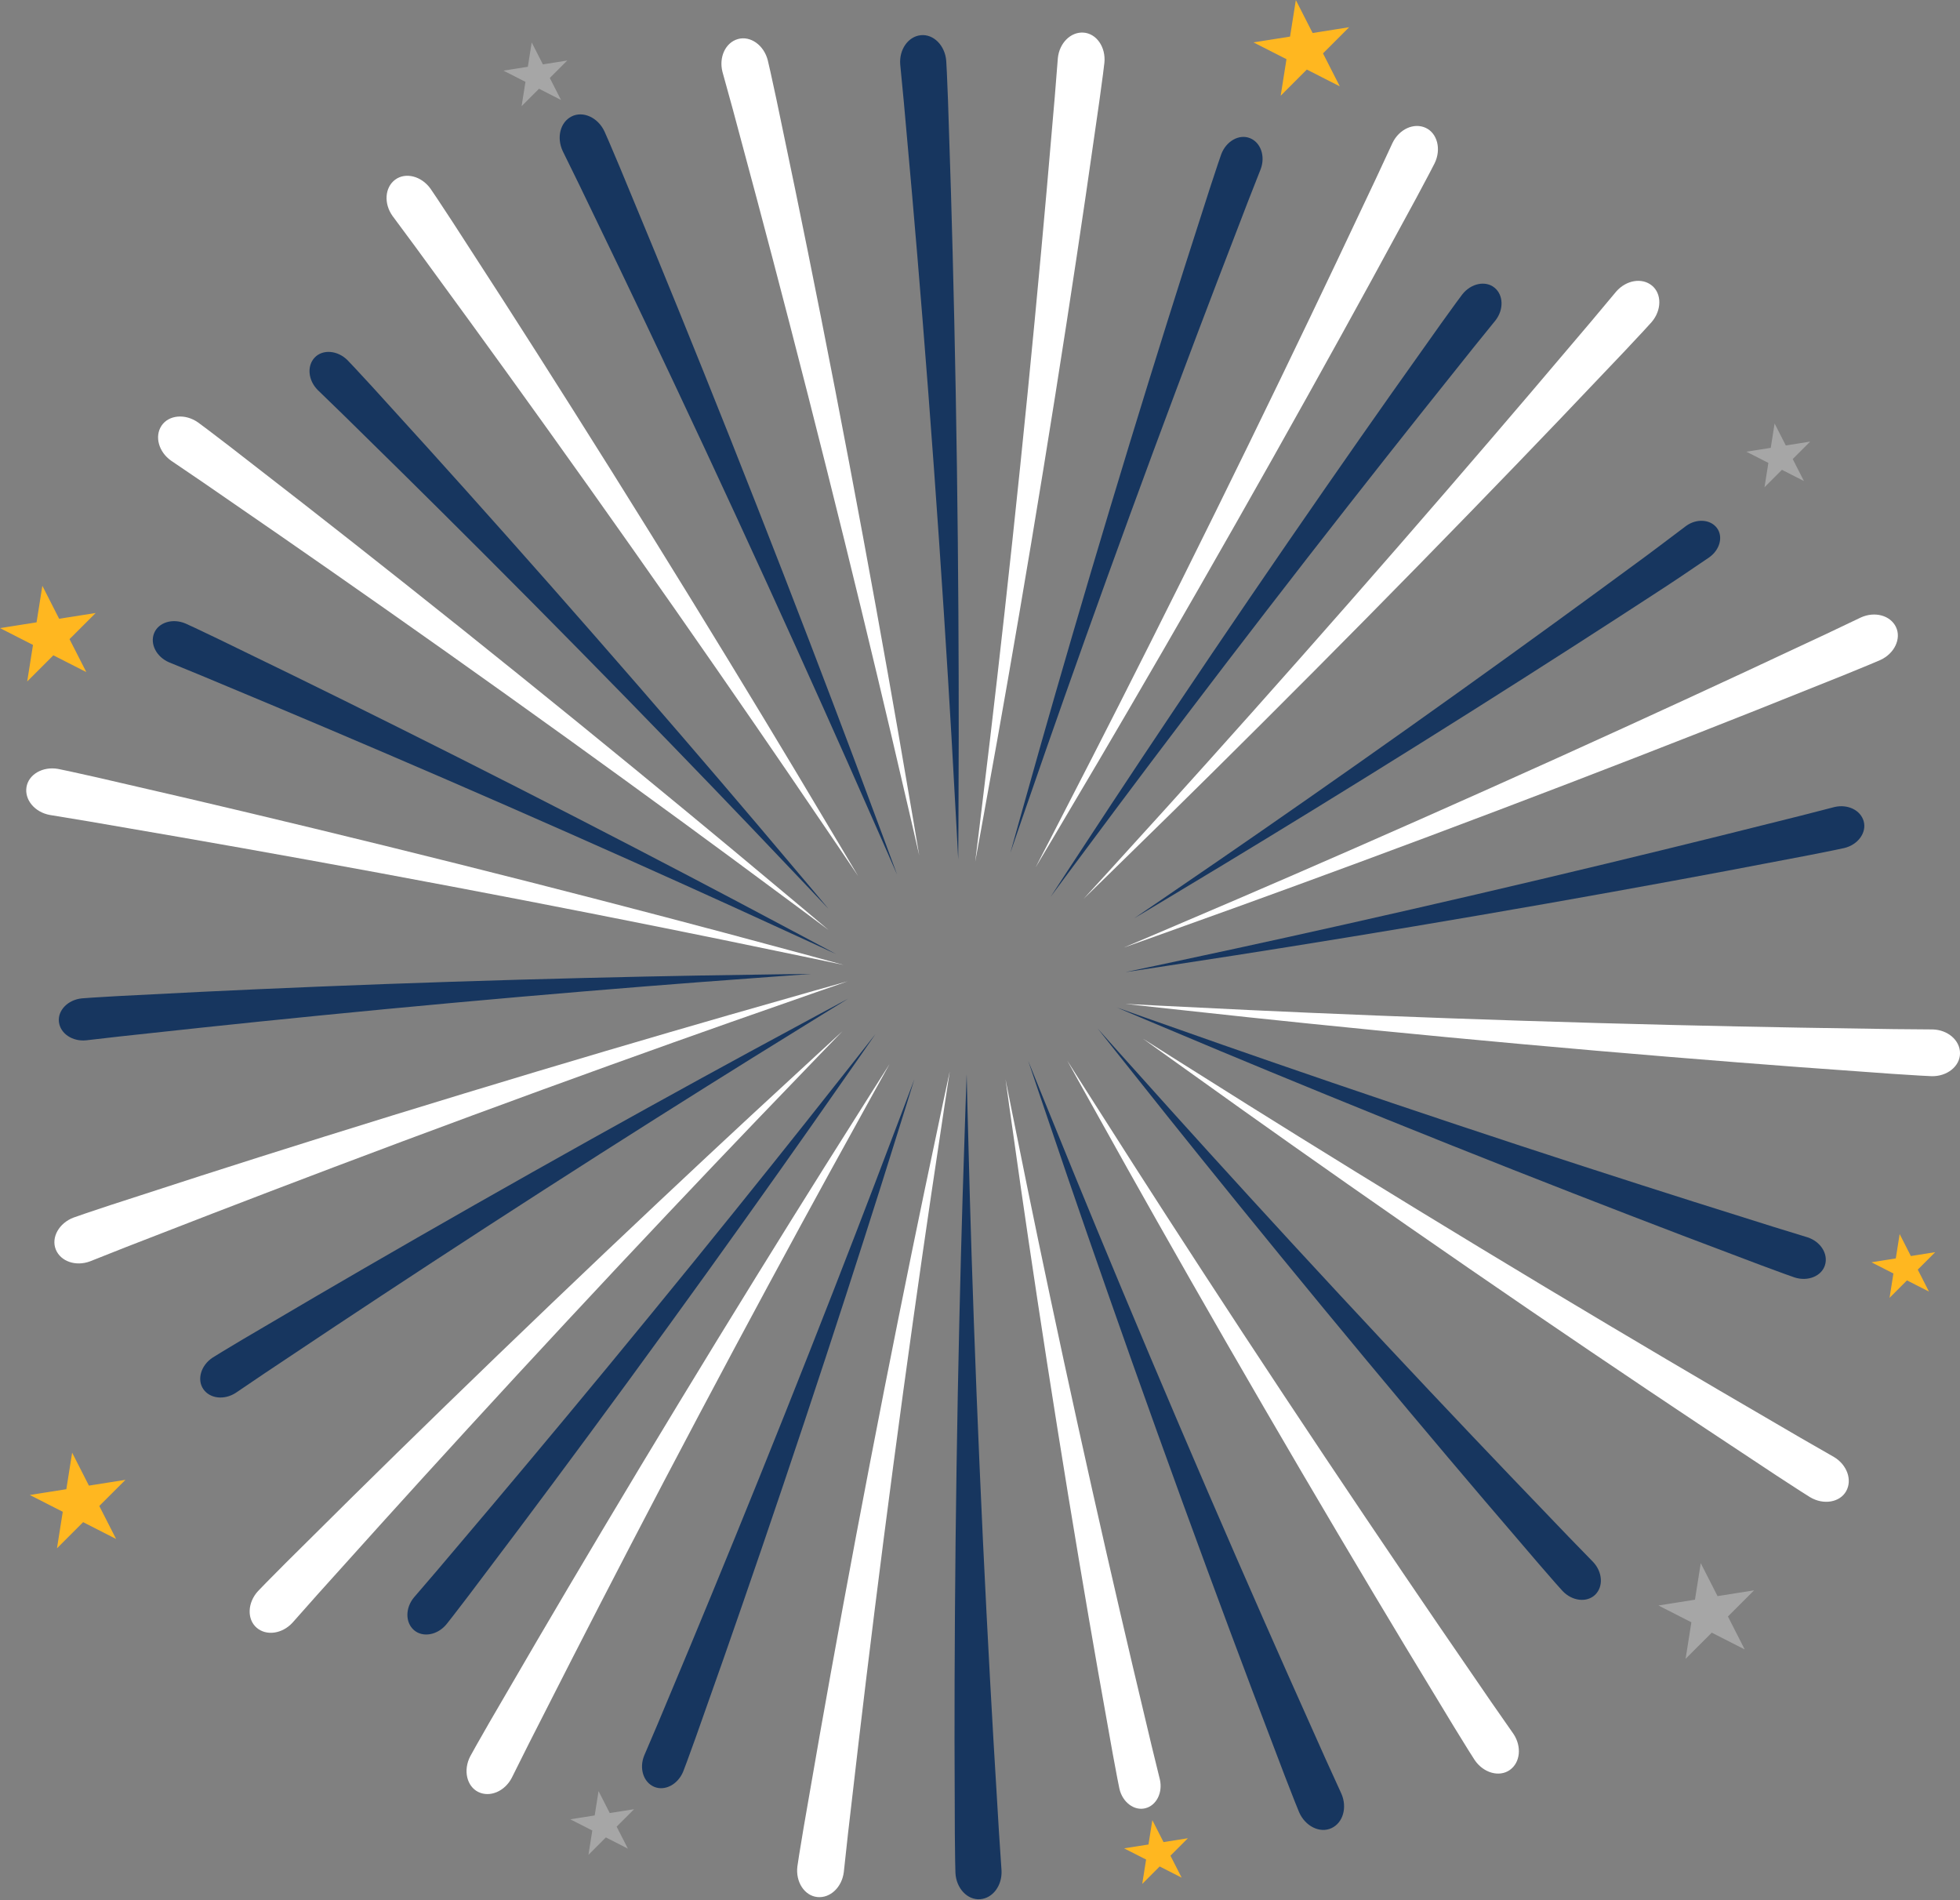 <?xml version="1.0" encoding="UTF-8" standalone="no"?><svg xmlns="http://www.w3.org/2000/svg" xmlns:xlink="http://www.w3.org/1999/xlink" fill="#000000" height="943" preserveAspectRatio="xMidYMid meet" version="1" viewBox="123.7 122.9 972.9 943.0" width="972.9" zoomAndPan="magnify"><rect x="123.7" y="122.9" width="972.9" height="943.0" fill="#808080" stroke="none"/><g><g><g><g id="change1_13"><path d="M534.97,573.96c0,0-3.81-4.03-10.49-11.09c-6.7-7.04-16.27-17.1-27.77-29.19 c-23.05-24.13-54.01-56.17-85.42-88.07c-31.38-31.92-63.21-63.68-87.55-87.7c-12.19-11.99-22.46-22.09-29.84-29.35 c-7.37-7.15-11.86-11.5-12.47-12.09c-4.79-4.81-5.49-11.97-1.5-16.15c3.99-4.18,11.37-3.59,16.32,1.38 c0.62,0.62,5.02,5.26,12.05,12.94c6.98,7.68,16.69,18.38,28.21,31.07c22.98,25.43,52.96,59.05,82.46,92.79 c29.53,33.72,58.58,67.54,80.18,93c10.77,12.75,19.74,23.36,26.01,30.78C531.4,569.71,534.97,573.96,534.97,573.96z" fill="#17365f"/></g></g></g><g><g><g id="change1_9"><path d="M538.67,596.37c0,0-5.03-2.32-13.86-6.39c-8.83-4.05-21.46-9.83-36.63-16.77 c-30.37-13.84-71.02-32.07-112.03-50.01c-41-17.96-82.35-35.62-113.88-48.87c-15.77-6.6-29.06-12.16-38.61-16.15 c-9.5-3.9-15.28-6.27-16.07-6.59c-6.23-2.69-9.55-9.07-7.4-14.44c2.15-5.36,9.21-7.56,15.66-4.78c0.8,0.34,6.62,3.02,15.99,7.54 c9.33,4.54,22.32,10.86,37.74,18.36c30.78,15.07,71.12,35.13,111.05,55.48c39.94,20.32,79.49,40.93,109,56.53 c14.74,7.83,27.01,14.34,35.59,18.9C533.78,593.75,538.67,596.37,538.67,596.37z" fill="#17365f"/></g></g></g><g><g><g id="change1_2"><path d="M526.26,606.26c0,0-5.53,0.39-15.22,1.09c-9.69,0.72-23.54,1.75-40.18,2.98 c-33.27,2.54-77.68,6.18-122.26,10.26c-44.58,4.05-89.32,8.54-123.33,12.15c-17,1.83-31.32,3.37-41.61,4.48 c-10.2,1.17-16.41,1.89-17.26,1.98c-6.75,0.65-12.74-3.34-13.45-9.08c-0.71-5.73,4.42-11.07,11.41-11.75 c0.87-0.09,7.25-0.55,17.65-1.12c10.36-0.53,24.79-1.26,41.91-2.13c34.23-1.66,79.24-3.55,124.03-4.99 c44.79-1.47,89.37-2.51,122.75-3.09c16.69-0.26,30.58-0.47,40.29-0.62C520.71,606.33,526.26,606.26,526.26,606.26z" fill="#17365f"/></g></g></g><g><g><g id="change1_15"><path d="M686.66,578.64c0,0,4.27-2.9,11.74-7.99c7.46-5.11,18.12-12.41,30.94-21.19 c25.59-17.6,59.63-41.3,93.59-65.41c33.99-24.1,67.9-48.62,93.59-67.42c6.42-4.7,12.33-9.04,17.61-12.91 c5.26-3.88,9.96-7.28,13.72-10.17c7.62-5.74,12.25-9.23,12.89-9.71c5.16-3.68,11.96-3.21,15.18,1.06 c3.22,4.27,1.54,10.8-3.76,14.58c-0.67,0.45-5.58,3.78-13.65,9.24c-4.04,2.76-8.88,5.87-14.37,9.46 c-5.5,3.57-11.67,7.57-18.36,11.92c-26.78,17.34-62.11,39.9-97.48,62.01c-35.35,22.13-70.74,43.82-97.32,59.9 c-13.31,8.01-24.38,14.68-32.13,19.35C691.09,575.99,686.66,578.64,686.66,578.64z" fill="#17365f"/></g></g></g><g><g><g id="change1_10"><path d="M645.21,567.96c0,0,3.03-4.64,8.34-12.78c5.34-8.12,12.97-19.73,22.13-33.68 c18.39-27.86,43.17-64.93,68.44-101.95c25.24-37.03,50.97-74.01,70.73-102.01c9.92-13.98,18.27-25.77,24.28-34.23 c6.05-8.47,9.87-13.61,10.41-14.29c4.32-5.54,11.58-7,16.03-3.33c4.46,3.67,4.62,10.87,0.45,16.22 c-0.54,0.66-4.47,5.52-10.93,13.5c-6.45,8.09-15.44,19.35-26.1,32.72c-21.28,26.77-49.07,62.12-76.4,97.58 c-27.35,35.43-54.25,70.96-74.23,97.68c-9.97,13.38-18.26,24.52-24.07,32.31C648.51,563.5,645.21,567.96,645.21,567.96z" fill="#17365f"/></g></g></g><g><g><g id="change1_6"><path d="M625.23,546.12c0,0,1.49-5.34,4.1-14.7c2.64-9.35,6.41-22.72,10.94-38.78 c9.13-32.11,21.58-74.93,34.51-117.84c12.9-42.92,26.28-85.93,36.68-118.59c5.24-16.32,9.65-30.08,12.82-39.96 c3.21-9.9,5.31-15.95,5.61-16.77c2.45-6.58,8.93-10.17,14.28-8.01c5.36,2.16,7.69,8.97,5.32,15.33 c-0.31,0.8-2.59,6.61-6.35,16.17c-3.71,9.66-8.89,23.11-15.02,39.07c-12.22,31.94-28.05,74.03-43.42,116.07 c-15.39,42.03-30.32,84.01-41.32,115.52c-5.47,15.76-10.02,28.88-13.2,38.06C627.03,540.88,625.23,546.12,625.23,546.12z" fill="#17365f"/></g></g></g><g><g><g id="change1_11"><path d="M568.97,556.89c0,0-2.43-5.56-6.7-15.3c-4.3-9.73-10.43-23.63-17.81-40.34 c-14.82-33.38-34.87-77.84-55.42-122.31c-20.52-44.48-41.57-88.97-57.76-122.72c-8.12-16.86-14.97-31.06-19.89-41.27 c-4.95-10.09-7.96-16.23-8.37-17.07c-3.15-6.73-1.23-14.36,4.43-17.2c5.65-2.83,13.04,0.5,16.3,7.46 c0.41,0.86,3.23,7.28,7.62,17.79c4.34,10.49,10.39,25.1,17.57,42.44c14.26,34.7,32.72,80.41,50.63,126.07 c17.95,45.65,35.36,91.24,48.2,125.45c6.38,17.12,11.7,31.36,15.41,41.32C566.87,551.2,568.97,556.89,568.97,556.89z" fill="#17365f"/></g></g></g><g><g><g id="change1_7"><path d="M599.33,549.35c0,0-0.32-6.06-0.88-16.68c-0.59-10.62-1.44-25.79-2.45-44.03 c-2.1-36.46-5.2-85.13-8.76-133.99c-3.53-48.86-7.54-97.91-10.8-135.2c-1.66-18.64-3.06-34.35-4.07-45.63 c-1.08-11.19-1.73-17.99-1.82-18.92c-0.58-7.4,3.91-13.87,10.21-14.53c6.29-0.66,12.03,5.06,12.63,12.72 c0.08,0.95,0.46,7.95,0.87,19.33c0.37,11.35,0.88,27.16,1.48,45.91c1.12,37.5,2.28,86.78,2.95,135.83 c0.71,49.05,0.94,97.85,0.9,134.38c-0.06,18.27-0.11,33.47-0.14,44.11C599.37,543.28,599.33,549.35,599.33,549.35z" fill="#17365f"/></g></g></g><g><g><g id="change2_3"><path d="M549.66,557.67c0,0-3.44-5.1-9.48-14.03c-6.06-8.91-14.73-21.65-25.14-36.96 c-20.88-30.57-49-71.24-77.63-111.82c-28.6-40.6-57.72-81.11-80.04-111.8c-11.18-15.32-20.61-28.24-27.37-37.51 c-6.78-9.16-10.91-14.72-11.47-15.49c-4.37-6.13-3.85-14.09,1.27-17.95c5.12-3.86,13.09-1.89,17.61,4.46 c0.56,0.79,4.55,6.67,10.85,16.34c6.25,9.67,14.95,23.13,25.28,39.1c20.57,31.99,47.33,74.2,73.54,116.45 c26.24,42.24,51.95,84.51,71,116.27c9.5,15.9,17.4,29.13,22.93,38.39C546.52,552.38,549.66,557.67,549.66,557.67z" fill="#ffffff"/></g></g></g><g><g><g id="change2_15"><path d="M534.97,584.43c0,0-4.93-3.67-13.58-10.11c-8.67-6.41-21.05-15.58-35.93-26.59 c-29.81-21.96-69.78-51.06-110.2-79.91c-40.4-28.88-81.27-57.5-112.47-79.1c-15.61-10.77-28.77-19.85-38.23-26.37 c-9.43-6.4-15.16-10.3-15.94-10.83c-6.15-4.34-8.29-12.03-4.73-17.37c3.56-5.33,11.73-6.1,18.1-1.61 c0.79,0.56,6.5,4.79,15.64,11.84c9.09,7.06,21.75,16.89,36.77,28.56c29.98,23.4,69.18,54.4,107.87,85.63 c38.72,31.2,76.94,62.61,105.42,86.29c14.21,11.87,26.04,21.75,34.32,28.66C530.26,580.47,534.97,584.43,534.97,584.43z" fill="#ffffff"/></g></g></g><g><g><g id="change2_7"><path d="M544.5,609.89c0,0-5.81,2.02-16,5.55c-10.17,3.56-24.72,8.66-42.19,14.77 c-34.92,12.3-81.45,29.01-128.03,46.22c-46.6,17.18-93.24,34.89-128.64,48.55c-17.68,6.86-32.59,12.64-43.3,16.79 c-10.6,4.2-17.04,6.75-17.92,7.1c-7.05,2.65-14.61,0.09-17.02-5.85c-2.41-5.94,1.55-13.13,8.84-15.87 c0.9-0.34,7.61-2.68,18.58-6.28c10.95-3.55,26.2-8.49,44.29-14.36c36.2-11.64,83.88-26.63,131.46-41.08 c47.57-14.49,95.03-28.44,130.63-38.68c17.81-5.08,32.63-9.31,42.99-12.27C538.57,611.56,544.5,609.89,544.5,609.89z" fill="#ffffff"/></g></g></g><g><g><g id="change2_13"><path d="M579.98,547.43c0,0-1.38-6-3.79-16.5c-2.45-10.5-5.94-25.5-10.14-43.53 c-8.47-36.04-20.06-84.1-32.16-132.27c-12.06-48.18-24.64-96.45-34.41-133.12c-4.91-18.32-9.06-33.76-12.03-44.85 c-3.03-10.99-4.87-17.66-5.13-18.58c-1.87-7.29,1.48-14.54,7.65-16.29c6.16-1.76,12.89,2.95,14.83,10.5 c0.24,0.94,1.85,7.86,4.24,19.15c2.35,11.27,5.62,26.96,9.5,45.58c7.67,37.25,17.44,86.26,26.68,135.12 c9.28,48.85,18.04,97.54,24.38,134.03c3.13,18.25,5.74,33.44,7.57,44.07C578.95,541.37,579.98,547.43,579.98,547.43z" fill="#ffffff"/></g></g></g><g><g><g id="change2_11"><path d="M607.76,550.62c0,0,0.75-6.11,2.07-16.81c1.29-10.7,3.13-26,5.34-44.38 c4.35-36.77,9.87-85.9,14.95-135.3c5.12-49.4,9.79-99.07,13.13-136.87c1.64-18.9,3.02-34.82,4.01-46.27 c0.9-11.36,1.45-18.27,1.53-19.21c0.73-7.49,6.36-13.15,12.76-12.7c6.39,0.45,11.11,7.18,10.35,14.93 c-0.09,0.96-0.95,8.01-2.56,19.45c-1.64,11.4-3.93,27.26-6.64,46.09c-5.51,37.63-13.07,87.03-21.08,136.11 c-7.97,49.08-16.37,97.84-22.87,134.3c-3.29,18.22-6.02,33.39-7.94,44C608.87,544.57,607.76,550.62,607.76,550.62z" fill="#ffffff"/></g></g></g><g><g><g id="change2_8"><path d="M637.71,553.42c0,0,2.83-5.46,7.79-15.03c4.93-9.59,11.98-23.29,20.44-39.75 c16.87-32.96,39.13-77.1,61.09-121.64c21.98-44.53,43.64-89.48,59.92-123.75c8.11-17.15,14.95-31.6,19.86-41.98 c4.8-10.34,7.72-16.62,8.12-17.48c3.29-6.77,10.54-10.12,16.38-7.47c5.83,2.65,7.92,10.59,4.51,17.6 c-0.42,0.87-3.68,7.18-9.16,17.35c-5.5,10.11-13.17,24.19-22.26,40.9c-18.26,33.36-42.53,77.05-67.11,120.27 c-24.55,43.24-49.38,86.03-68.16,117.95c-9.42,15.94-17.26,29.21-22.75,38.49C640.85,548.14,637.71,553.42,637.71,553.42z" fill="#ffffff"/></g></g></g><g><g><g id="change2_4"><path d="M661.55,569.01c0,0,4.15-4.54,11.42-12.5c7.25-7.98,17.6-19.39,30.05-33.09 c24.84-27.46,57.78-64.32,90.53-101.65c32.78-37.31,65.34-75.1,89.96-103.99c12.28-14.46,22.63-26.64,30.06-35.4 c7.31-8.74,11.76-14.05,12.37-14.78c4.94-5.69,12.8-7.04,17.75-2.97c4.95,4.07,4.9,12.28-0.21,18.17 c-0.63,0.73-5.41,5.98-13.35,14.38c-7.94,8.34-18.99,19.95-32.1,33.73c-26.28,27.48-61.05,63.38-96,98.76 c-34.92,35.4-70,70.29-96.41,96.25c-13.23,12.95-24.25,23.73-31.95,31.28C665.96,564.72,661.55,569.01,661.55,569.01z" fill="#ffffff"/></g></g></g><g><g><g id="change2_10"><path d="M681.5,593.17c0,0,5.66-2.4,15.59-6.61c9.91-4.24,24.08-10.29,41.1-17.56 c34.02-14.61,79.33-34.4,124.65-54.69c45.34-20.26,90.69-41.05,125.1-57.05c17.19-8.03,31.67-14.79,42.07-19.65 c10.29-4.9,16.55-7.87,17.4-8.28c6.86-3.11,14.57-1.07,17.38,4.7c2.8,5.76-0.67,13.21-7.76,16.43 c-0.88,0.4-7.42,3.18-18.12,7.51c-10.69,4.28-25.57,10.23-43.23,17.29c-35.34,14.04-81.91,32.19-128.41,49.79 c-46.49,17.64-92.92,34.74-127.75,47.33c-17.43,6.26-31.93,11.47-42.08,15.12C687.3,591.1,681.5,593.17,681.5,593.17z" fill="#ffffff"/></g></g></g><g><g><g id="change2_1"><path d="M682.31,621.11c0,0,6.14,0.32,16.91,0.88c10.77,0.53,26.16,1.28,44.65,2.18 c36.98,1.74,86.38,3.76,136.02,5.33c49.64,1.61,99.51,2.75,137.45,3.4c18.97,0.3,34.95,0.55,46.43,0.73 c11.4,0.1,18.32,0.16,19.27,0.16c7.53,0.2,13.57,5.41,13.57,11.82c0,6.41-6.37,11.59-14.16,11.38 c-0.97-0.02-8.06-0.38-19.58-1.17c-11.48-0.83-27.47-1.99-46.44-3.36c-37.92-2.84-87.74-6.88-137.26-11.38 c-49.52-4.47-98.75-9.4-135.58-13.3c-18.41-1.99-33.73-3.64-44.45-4.8C688.43,621.79,682.31,621.11,682.31,621.11z" fill="#ffffff"/></g></g></g><g><g><g id="change2_5"><path d="M542.38,601.76c0,0-6.02-1.26-16.57-3.48c-10.56-2.18-25.64-5.3-43.77-9.05 c-36.27-7.42-84.76-17.05-133.56-26.27c-48.79-9.25-97.9-18.08-135.28-24.58c-18.69-3.22-34.45-5.94-45.76-7.89 c-11.24-1.85-18.08-2.98-19.02-3.14c-7.41-1.36-12.57-7.44-11.58-13.78c0.99-6.33,8.09-10.46,15.75-9.06 c0.95,0.17,7.91,1.62,19.17,4.18c11.22,2.59,26.83,6.2,45.36,10.49c37.03,8.66,85.62,20.34,133.85,32.44 c48.24,12.06,96.12,24.53,131.9,34.07c17.88,4.81,32.77,8.81,43.18,11.61C536.44,600.14,542.38,601.76,542.38,601.76z" fill="#ffffff"/></g></g></g><g><g><g id="change1_8"><path d="M668.58,633.36c0,0,3.69,4.14,10.16,11.39c6.49,7.23,15.76,17.57,26.91,29.98 c22.34,24.79,52.36,57.72,82.82,90.51c30.44,32.82,61.33,65.49,84.97,90.21c11.84,12.34,21.81,22.74,28.97,30.21 c7.16,7.36,11.52,11.84,12.11,12.45c4.64,4.95,5.14,12.13,1.03,16.19c-4.11,4.06-11.46,3.26-16.27-1.86 c-0.6-0.63-4.87-5.4-11.66-13.29c-6.75-7.88-16.14-18.86-27.29-31.88c-22.23-26.09-51.22-60.56-79.73-95.15 c-28.53-34.56-56.59-69.22-77.44-95.29c-10.4-13.06-19.05-23.92-25.11-31.52C672.03,637.71,668.58,633.36,668.58,633.36z" fill="#17365f"/></g></g></g><g><g><g id="change1_14"><path d="M678.05,622.89c0,0,5.22,1.86,14.38,5.11c9.16,3.22,22.26,7.83,38,13.37 c31.5,11.02,73.65,25.48,116.12,39.61c42.46,14.16,85.25,27.98,117.86,38.31c16.31,5.14,30.05,9.47,39.92,12.57 c9.82,3.02,15.79,4.85,16.6,5.1c6.45,2.11,10.33,8.17,8.68,13.71c-1.65,5.53-8.49,8.37-15.16,6.19 c-0.83-0.27-6.87-2.4-16.61-6.05c-9.71-3.67-23.22-8.78-39.25-14.85c-32.03-12.21-74.02-28.52-115.63-45.15 c-41.63-16.61-82.88-33.53-113.69-46.38c-15.39-6.46-28.2-11.83-37.16-15.59C683.16,625.05,678.05,622.89,678.05,622.89z" fill="#17365f"/></g></g></g><g><g><g id="change1_1"><path d="M682.31,605.36c0,0,5.42-1.15,14.93-3.16c9.5-2.04,23.08-4.96,39.39-8.46 c32.61-7.07,76.1-16.77,119.7-26.92c43.6-10.12,87.31-20.7,120.5-28.93c16.59-4.14,30.57-7.63,40.61-10.14 c9.95-2.56,15.99-4.12,16.82-4.33c6.6-1.57,13.08,1.56,14.56,7.15c1.49,5.58-2.86,11.57-9.69,13.2 c-0.85,0.2-7.11,1.54-17.33,3.52c-10.19,1.94-24.39,4.64-41.22,7.85c-33.69,6.33-78.01,14.37-122.18,21.93 c-44.17,7.6-88.18,14.73-121.17,19.88c-16.5,2.54-30.22,4.65-39.83,6.13C687.79,604.53,682.31,605.36,682.31,605.36z" fill="#17365f"/></g></g></g><g><g><g id="change1_3"><path d="M544.64,618.56c0,0-4.72,2.91-13,8c-8.26,5.12-20.06,12.43-34.25,21.22 c-28.33,17.63-66.03,41.39-103.67,65.62c-37.66,24.2-75.25,48.87-103.75,67.78c-14.23,9.48-26.22,17.47-34.83,23.21 c-8.51,5.76-13.68,9.26-14.39,9.74c-5.69,3.7-12.84,2.93-16.12-1.83c-3.28-4.76-1.2-11.86,4.69-15.69 c0.73-0.48,6.18-3.84,15.13-9.15c8.95-5.26,21.4-12.58,36.18-21.26c29.59-17.29,68.63-39.78,107.68-61.76 c39.04-22.01,78.09-43.54,107.42-59.48c14.68-7.94,26.9-14.55,35.44-19.17C539.75,621.19,544.64,618.56,544.64,618.56z" fill="#17365f"/></g></g></g><g><g><g id="change1_16"><path d="M558.22,636.15c0,0-3.16,4.55-8.71,12.53c-5.57,7.96-13.53,19.34-23.1,33.02 c-19.19,27.32-45.04,63.65-71.37,99.91c-26.31,36.28-53.1,72.49-73.67,99.91c-10.32,13.69-19.01,25.23-25.26,33.51 c-6.29,8.29-10.26,13.32-10.82,13.99c-4.48,5.41-11.77,6.66-16.12,2.86c-4.35-3.8-4.31-11,0.02-16.22 c0.56-0.65,4.63-5.39,11.32-13.18c6.69-7.9,16-18.9,27.04-31.95c22.05-26.14,50.86-60.67,79.2-95.32 c28.37-34.62,56.29-69.35,77.04-95.48c10.35-13.09,18.97-23.98,25-31.6C554.79,640.51,558.22,636.15,558.22,636.15z" fill="#17365f"/></g></g></g><g><g><g id="change1_12"><path d="M577.55,658.57c0,0-1.64,5.3-4.53,14.58c-2.91,9.27-7.07,22.53-12.07,38.45 c-10.06,31.83-23.75,74.27-37.92,116.79c-14.14,42.53-28.77,85.13-40.11,117.48c-5.71,16.16-10.52,29.78-13.98,39.57 c-3.5,9.8-5.77,15.79-6.1,16.6c-2.64,6.51-9.22,9.9-14.51,7.59c-5.3-2.31-7.42-9.19-4.87-15.47c0.34-0.79,2.79-6.53,6.82-15.98 c3.99-9.55,9.55-22.84,16.15-38.61c13.14-31.58,30.19-73.18,46.77-114.76c16.61-41.57,32.75-83.1,44.66-114.27 c5.92-15.6,10.85-28.58,14.3-37.66C575.6,663.75,577.55,658.57,577.55,658.57z" fill="#17365f"/></g></g></g><g><g><g id="change1_4"><path d="M634.1,649.43c0,0,2.27,5.63,6.25,15.49c4.01,9.85,9.74,23.92,16.63,40.84 c13.84,33.8,32.59,78.82,51.84,123.87c19.22,45.06,38.96,90.14,54.17,124.35c7.63,17.09,14.06,31.49,18.68,41.83 c4.66,10.23,7.49,16.45,7.88,17.3c2.96,6.81,0.81,14.39-4.93,17.06c-5.73,2.67-13.02-0.88-16.08-7.93 c-0.38-0.87-3.02-7.37-7.1-18c-4.04-10.62-9.66-25.4-16.33-42.93c-13.25-35.1-30.37-81.33-46.95-127.49 c-16.61-46.15-32.7-92.23-44.53-126.79c-5.88-17.29-10.78-31.69-14.2-41.76C636.04,655.19,634.1,649.43,634.1,649.43z" fill="#17365f"/></g></g></g><g><g><g id="change1_5"><path d="M603.53,656.09c0,0,0.14,6.07,0.4,16.7c0.28,10.63,0.69,25.82,1.17,44.08 c1.04,36.51,2.72,85.25,4.86,134.19c2.11,48.94,4.7,98.09,6.87,135.46c1.12,18.68,2.06,34.42,2.74,45.73 c0.75,11.22,1.21,18.03,1.27,18.97c0.36,7.42-4.32,13.75-10.63,14.23c-6.3,0.48-11.88-5.41-12.25-13.08 c-0.05-0.95-0.23-7.96-0.3-19.35c-0.04-11.36-0.09-27.17-0.15-45.93c-0.03-37.51,0.24-86.81,1-135.86 c0.72-49.05,1.9-97.83,3.01-134.35c0.59-18.26,1.08-33.45,1.42-44.08C603.32,662.16,603.53,656.09,603.53,656.09z" fill="#17365f"/></g></g></g><g><g><g id="change2_9"><path d="M653.43,649.21c0,0,3.29,5.19,9.07,14.3c5.8,9.09,14.09,22.07,24.05,37.68 c19.98,31.17,46.91,72.63,74.35,114.02c27.41,41.41,55.34,82.75,76.75,114.08c10.73,15.64,19.78,28.82,26.27,38.29 c6.51,9.35,10.47,15.03,11.02,15.81c4.19,6.25,3.44,14.2-1.79,17.91c-5.23,3.71-13.14,1.5-17.48-4.97 c-0.54-0.8-4.36-6.79-10.37-16.65c-5.97-9.85-14.27-23.56-24.13-39.82c-19.63-32.57-45.15-75.54-70.13-118.54 c-25.01-42.98-49.47-85.98-67.6-118.28c-9.03-16.17-16.54-29.62-21.8-39.04C656.41,654.59,653.43,649.21,653.43,649.21z" fill="#ffffff"/></g></g></g><g><g><g id="change2_6"><path d="M691.05,638.39c0,0,5.2,3.29,14.31,9.06c9.12,5.74,22.17,13.94,37.84,23.8 c31.38,19.65,73.43,45.64,115.92,71.36c42.47,25.75,85.38,51.2,118.12,70.38c16.38,9.56,30.19,17.62,40.11,23.41 c9.88,5.67,15.89,9.12,16.71,9.59c6.46,3.86,9.17,11.37,6.03,16.96c-3.14,5.58-11.24,6.97-17.92,2.97 c-0.83-0.5-6.84-4.28-16.49-10.63c-9.6-6.36-22.97-15.2-38.82-25.7c-31.66-21.07-73.09-49.02-114.03-77.24 c-40.96-28.19-81.45-56.62-111.63-78.09c-15.07-10.76-27.61-19.72-36.38-25.99C696.05,641.98,691.05,638.39,691.05,638.39z" fill="#ffffff"/></g></g></g><g><g><g id="change2_14"><path d="M622.83,658.57c0,0,1.07,5.35,2.94,14.74c1.9,9.38,4.61,22.78,7.87,38.88 c6.58,32.19,15.63,75.12,25.12,118.16c9.46,43.05,19.37,86.2,27.09,118.98c3.89,16.38,7.16,30.18,9.52,40.1 c2.41,9.82,3.87,15.79,4.07,16.61c1.47,6.52-1.69,12.86-7.21,14.26c-5.51,1.4-11.36-2.95-12.88-9.7 c-0.19-0.84-1.43-7.02-3.27-17.1c-1.79-10.06-4.29-24.06-7.25-40.68c-5.84-33.24-13.25-76.97-20.18-120.55 c-6.97-43.57-13.48-86.99-18.17-119.53c-2.31-16.27-4.23-29.81-5.58-39.29C623.58,663.98,622.83,658.57,622.83,658.57z" fill="#ffffff"/></g></g></g><g><g><g id="change2_12"><path d="M595.15,654.57c0,0-0.93,6.08-2.56,16.74c-1.6,10.66-3.88,25.9-6.62,44.21 c-5.42,36.63-12.36,85.57-18.88,134.81c-6.55,49.23-12.66,98.74-17.1,136.43c-2.19,18.84-4.03,34.72-5.36,46.13 c-1.23,11.33-1.98,18.22-2.09,19.16c-0.95,7.47-6.74,12.96-13.12,12.32c-6.38-0.64-10.89-7.5-9.91-15.23 c0.12-0.96,1.18-7.98,3.12-19.37c1.97-11.34,4.72-27.14,7.98-45.87c6.61-37.45,15.6-86.61,25.02-135.44 c9.39-48.83,19.2-97.32,26.76-133.58c3.82-18.12,6.99-33.2,9.21-43.75C593.86,660.59,595.15,654.57,595.15,654.57z" fill="#ffffff"/></g></g></g><g><g><g id="change2_16"><path d="M565.3,650.9c0,0-2.99,5.38-8.22,14.8c-5.21,9.44-12.65,22.93-21.59,39.14 c-17.82,32.45-41.36,75.93-64.6,119.82c-23.27,43.87-46.22,88.17-63.49,121.96c-8.61,16.9-15.86,31.15-21.07,41.38 c-5.1,10.19-8.2,16.39-8.62,17.24c-3.49,6.67-10.83,9.81-16.59,6.99c-5.75-2.82-7.6-10.82-4-17.72 c0.45-0.86,3.89-7.07,9.66-17.07c5.8-9.95,13.86-23.8,23.44-40.23c19.22-32.81,44.75-75.78,70.58-118.27 c25.79-42.51,51.86-84.56,71.56-115.92c9.88-15.66,18.11-28.69,23.86-37.81C562,656.09,565.3,650.9,565.3,650.9z" fill="#ffffff"/></g></g></g><g><g><g id="change2_2"><path d="M541.92,634.63c0,0-4.28,4.42-11.78,12.16c-7.48,7.77-18.16,18.87-31,32.21 c-25.62,26.72-59.63,62.61-93.45,98.97c-33.85,36.34-67.5,73.17-92.94,101.33c-12.69,14.1-23.39,25.97-31.08,34.51 c-7.57,8.52-12.16,13.7-12.79,14.41c-5.1,5.54-13,6.67-17.83,2.45c-4.83-4.21-4.54-12.42,0.74-18.15 c0.65-0.71,5.59-5.82,13.76-13.98c8.18-8.11,19.56-19.39,33.06-32.78c27.07-26.71,62.87-61.58,98.82-95.93 c35.93-34.37,72.01-68.23,99.17-93.41c13.6-12.56,24.93-23.02,32.85-30.33C537.39,638.79,541.92,634.63,541.92,634.63z" fill="#ffffff"/></g></g></g><g><g><g id="change3_4"><path d="M968.73 903.82L975.35 916.8 989.74 914.52 979.44 924.82 986.05 937.8 973.07 931.19 962.76 941.49 965.04 927.1 952.06 920.49 966.45 918.21z" fill="#a6a6a6" stroke="#a6a6a6" stroke-width="3.223"/></g></g></g><g><g><g id="change4_3"><path d="M160.32 848.98L166.93 861.96 181.33 859.68 171.02 869.98 177.64 882.97 164.65 876.35 154.35 886.65 156.63 872.26 143.65 865.65 158.04 863.37z" fill="#ffb720" stroke="#ffb720" stroke-width="3.223"/></g></g></g><g><g><g id="change4_4"><path d="M145.54 418.77L152.15 431.75 166.55 429.48 156.24 439.78 162.86 452.76 149.87 446.15 139.57 456.45 141.85 442.06 128.87 435.44 143.26 433.16z" fill="#ffb720" stroke="#ffb720" stroke-width="3.223"/></g></g></g><g><g><g id="change4_2"><path d="M767.74 128.08L774.35 141.06 788.74 138.78 778.44 149.08 785.06 162.07 772.07 155.45 761.77 165.76 764.05 151.36 751.06 144.75 765.46 142.47z" fill="#ffb720" stroke="#ffb720" stroke-width="3.223"/></g></g></g><g><g><g id="change3_2"><path d="M1005.12 336.5L1009.53 345.16 1019.13 343.64 1012.26 350.51 1016.67 359.16 1008.01 354.75 1001.14 361.62 1002.66 352.03 994.01 347.62 1003.6 346.1z" fill="#a6a6a6" stroke="#a6a6a6" stroke-width="2.148"/></g></g></g><g><g><g id="change3_1"><path d="M388.17 147.39L392.58 156.04 402.17 154.52 395.3 161.39 399.71 170.05 391.06 165.63 384.19 172.5 385.71 162.91 377.05 158.5 386.65 156.98z" fill="#a6a6a6" stroke="#a6a6a6" stroke-width="2.148"/></g></g></g><g><g><g id="change3_3"><path d="M421.35 1015.22L425.76 1023.87 435.35 1022.35 428.48 1029.22 432.9 1037.88 424.24 1033.46 417.37 1040.33 418.89 1030.74 410.23 1026.33 419.83 1024.81z" fill="#a6a6a6" stroke="#a6a6a6" stroke-width="2.148"/></g></g></g><g><g><g id="change4_5"><path d="M1067.19 738.77L1071.6 747.43 1081.2 745.91 1074.33 752.78 1078.74 761.43 1070.08 757.02 1063.21 763.89 1064.73 754.3 1056.08 749.89 1065.67 748.37z" fill="#ffb720" stroke="#ffb720" stroke-width="2.148"/></g></g></g><g><g><g id="change4_1"><path d="M696.24 1029.63L700.65 1038.29 710.24 1036.77 703.37 1043.64 707.79 1052.29 699.13 1047.88 692.26 1054.75 693.78 1045.15 685.12 1040.75 694.72 1039.23z" fill="#ffb720" stroke="#ffb720" stroke-width="2.148"/></g></g></g></g></svg>